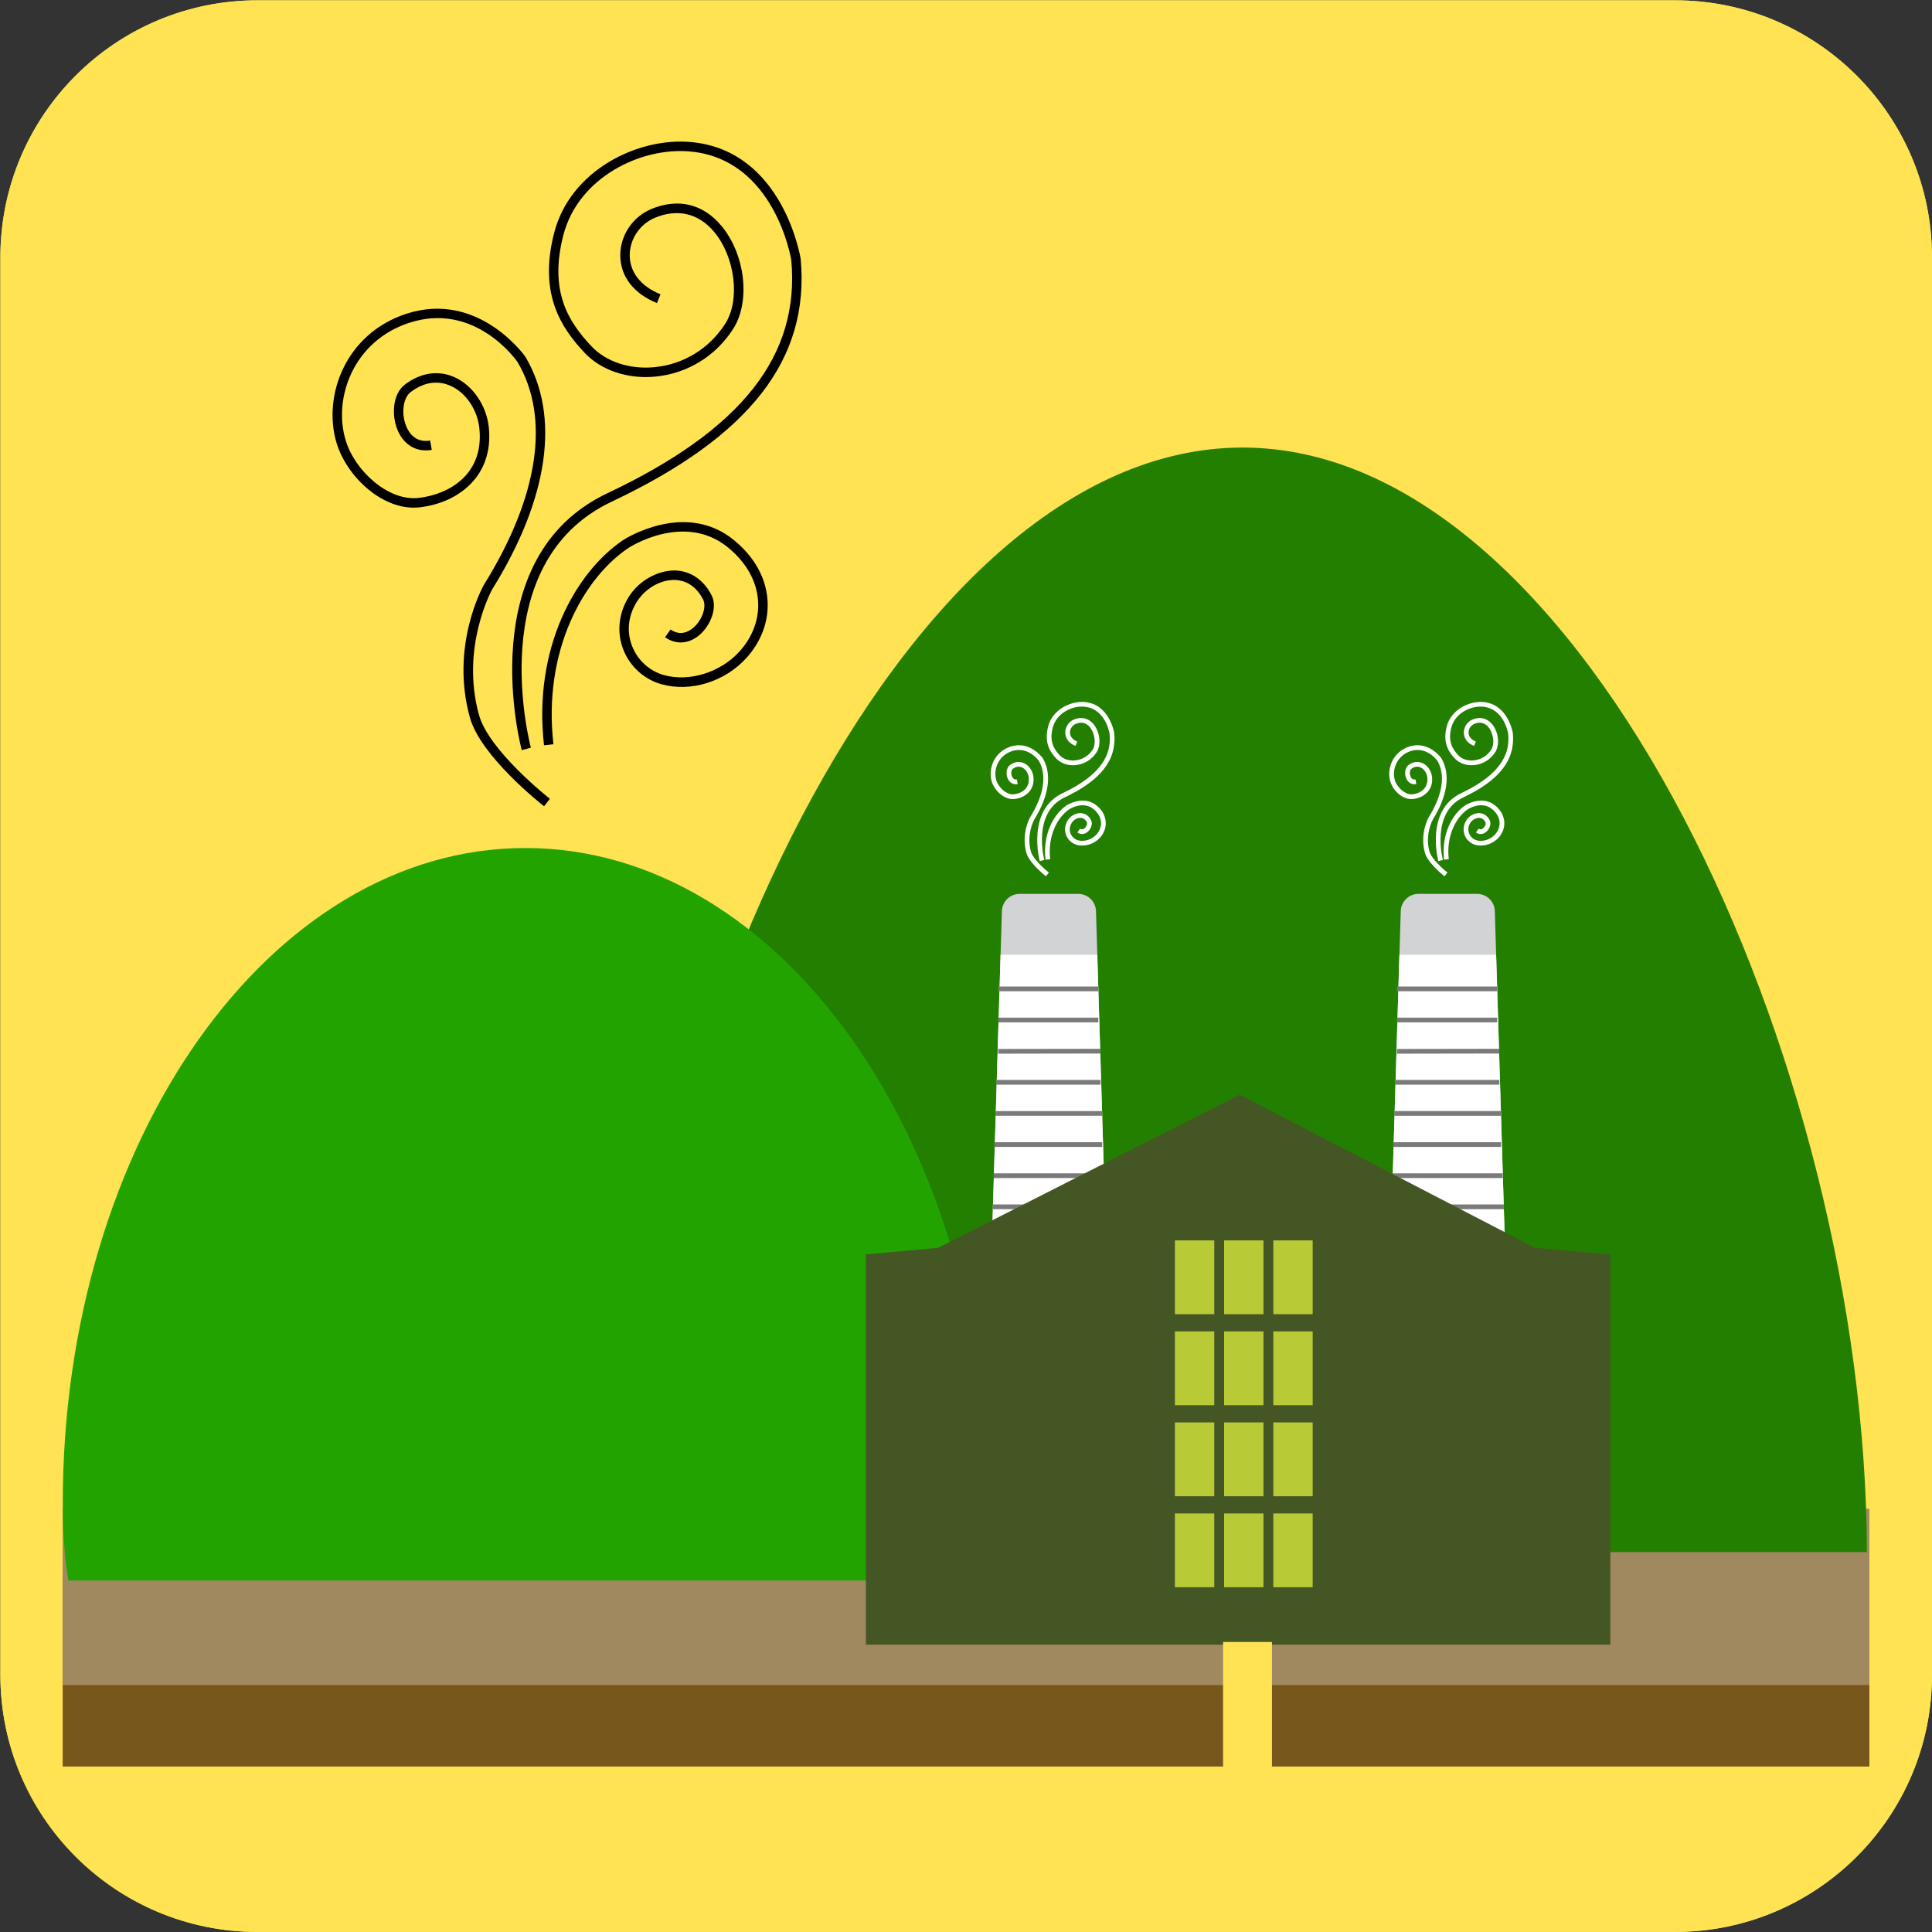 <?xml version="1.0" encoding="UTF-8" standalone="no"?>
<!-- Created with Inkscape (http://www.inkscape.org/) -->

<svg
   xmlns:dc="http://purl.org/dc/elements/1.1/"
   xmlns:cc="http://creativecommons.org/ns#"
   xmlns:rdf="http://www.w3.org/1999/02/22-rdf-syntax-ns#"
   xmlns:svg="http://www.w3.org/2000/svg"
   xmlns="http://www.w3.org/2000/svg"
   xmlns:sodipodi="http://sodipodi.sourceforge.net/DTD/sodipodi-0.dtd"
   xmlns:inkscape="http://www.inkscape.org/namespaces/inkscape"
   width="142.994mm"
   height="142.994mm"
   viewBox="0 0 142.994 142.994"
   version="1.1"
   id="svg48352"
   inkscape:version="0.92.4 (5da689c313, 2019-01-14)"
   sodipodi:docname="地熱能.svg">
  <rect x="0" y="0" width="142.994" height="142.994" fill="#333333" stroke="none"/>
  <defs
     id="defs48346" />
  <sodipodi:namedview
     id="base"
     pagecolor="#ffffff"
     bordercolor="#666666"
     borderopacity="1.0"
     inkscape:pageopacity="0.0"
     inkscape:pageshadow="2"
     inkscape:zoom="0.7"
     inkscape:cx="732.16105"
     inkscape:cy="224.74721"
     inkscape:document-units="mm"
     inkscape:current-layer="layer1"
     showgrid="false"
     inkscape:showpageshadow="false"
     inkscape:window-width="1920"
     inkscape:window-height="1017"
     inkscape:window-x="-8"
     inkscape:window-y="-8"
     inkscape:window-maximized="1" />
  <g
     inkscape:label="圖層 1"
     inkscape:groupmode="layer"
     id="layer1"
     transform="translate(0,-154.006)">
    <g
       id="g54979"
       transform="translate(64.315,40.006)">
      <g
         id="g29599"
         transform="matrix(1.401,0,0,-1.401,78.679,237.964)">
        <path
           d="m 0,0 c 0,-7.5 -6.081,-13.581 -13.581,-13.581 h -74.885 c -7.5,0 -13.581,6.081 -13.581,13.581 v 74.885 c 0,7.5 6.081,13.581 13.581,13.581 h 74.885 C -6.081,88.466 0,82.385 0,74.885 Z"
           style="fill:#dbe352;fill-opacity:1;fill-rule:nonzero;stroke:none"
           id="path29601"
           inkscape:connector-curvature="0" />
      </g>
      <g
         id="g29607"
         transform="matrix(1.401,0,0,-1.401,78.679,237.964)">
        <path
           d="m 0,0 c 0,-7.5 -6.081,-13.581 -13.581,-13.581 h -74.885 c -7.5,0 -13.581,6.081 -13.581,13.581 v 74.885 c 0,7.5 6.081,13.581 13.581,13.581 h 74.885 C -6.081,88.466 0,82.385 0,74.885 Z"
           style="fill:#ffe352;fill-opacity:1;fill-rule:nonzero;stroke:none"
           id="path29609"
           inkscape:connector-curvature="0" />
      </g>
      <path
         d="M 74.046,244.748 H -59.677 V 230.493 H 74.046 Z"
         style="fill:#78571c;fill-opacity:1;fill-rule:nonzero;stroke:none;stroke-width:1.401"
         id="path29611"
         inkscape:connector-curvature="0" />
      <path
         d="M 74.046,238.714 H -59.677 V 225.666 H 74.046 Z"
         style="fill:#a0885f;fill-opacity:1;fill-rule:nonzero;stroke:none;stroke-width:1.401"
         id="path29613"
         inkscape:connector-curvature="0" />
      <g
         id="g29615"
         transform="matrix(1.401,0,0,-1.401,-25.699,169.523)">
        <path
           d="m 0,0 c -0.028,0.101 -2.699,10.16 4.531,13.578 7.093,3.352 10.177,7.268 9.707,12.323 -0.007,0.038 -0.856,5.288 -5.298,5.723 -2.621,0.262 -5.953,-1.358 -6.742,-4.416 -0.765,-2.964 0.264,-4.576 1.491,-5.876 0.769,-0.813 2.014,-1.224 3.321,-1.099 1.542,0.147 2.907,0.987 3.745,2.304 0.799,1.255 0.519,3.524 -0.599,4.854 C 9.339,28.363 8.23,28.624 7.038,28.127 6.235,27.793 5.699,26.992 5.705,26.133 5.711,25.243 6.303,24.496 7.33,24.085 L 7.145,23.621 c -1.226,0.49 -1.933,1.404 -1.94,2.509 -0.007,1.06 0.652,2.048 1.641,2.459 1.413,0.586 2.723,0.276 3.693,-0.877 1.265,-1.505 1.558,-3.998 0.638,-5.444 -0.922,-1.448 -2.424,-2.371 -4.12,-2.533 -1.459,-0.14 -2.858,0.328 -3.731,1.253 -1.262,1.338 -2.44,3.137 -1.613,6.345 0.856,3.314 4.44,5.068 7.276,4.789 4.832,-0.474 5.737,-6.104 5.745,-6.161 C 15.228,20.654 12.053,16.58 4.745,13.125 -2.105,9.888 0.456,0.23 0.482,0.133 Z"
           style="fill:#000000;fill-opacity:1;fill-rule:nonzero;stroke:none"
           id="path29617"
           inkscape:connector-curvature="0" />
      </g>
      <g
         id="g29619"
         transform="matrix(1.401,0,0,-1.401,-24.05,169.162)">
        <path
           d="m 0,0 c -0.588,5.146 1.675,9.152 4.179,10.841 0.033,0.021 3.279,2.138 5.882,-0.023 C 11.12,9.938 11.724,8.851 11.807,7.672 11.884,6.578 11.489,5.494 10.695,4.618 9.558,3.362 7.76,2.799 6.217,3.222 5.308,3.47 4.553,4.147 4.198,5.033 3.839,5.926 3.93,6.933 4.447,7.794 4.983,8.686 5.997,9.248 6.924,9.236 7.742,9.21 8.425,8.749 8.847,7.936 9.19,7.277 8.793,6.336 8.229,5.842 7.663,5.348 6.978,5.299 6.396,5.708 l 0.288,0.41 C 7.214,5.744 7.673,6.021 7.899,6.219 8.359,6.621 8.6,7.329 8.404,7.706 7.974,8.532 7.354,8.722 6.909,8.736 6.147,8.751 5.322,8.278 4.876,7.537 4.434,6.8 4.357,5.977 4.662,5.219 4.959,4.478 5.59,3.912 6.349,3.705 7.688,3.34 9.326,3.852 10.325,4.954 11.026,5.728 11.375,6.68 11.308,7.637 11.234,8.676 10.693,9.643 9.742,10.433 7.421,12.359 4.486,10.445 4.457,10.425 2.08,8.822 -0.068,4.994 0.497,0.057 Z"
           style="fill:#000000;fill-opacity:1;fill-rule:nonzero;stroke:none"
           id="path29621"
           inkscape:connector-curvature="0" />
      </g>
      <g
         id="g29623"
         transform="matrix(1.401,0,0,-1.401,-24.046,173.674)">
        <path
           d="m 0,0 c -0.137,0.107 -3.349,2.634 -3.919,4.688 -1.051,3.786 0.674,6.895 0.748,7.025 2.886,4.641 3.51,8.815 1.764,11.763 -0.082,0.117 -2.267,3.192 -5.715,2.065 -2.948,-0.961 -4.039,-3.974 -3.358,-6.214 0.48,-1.592 2.251,-3.238 3.872,-3.035 1.621,0.191 3.43,1.262 3.192,3.653 -0.096,1 -0.714,1.913 -1.537,2.272 -0.478,0.21 -1.23,0.321 -2.096,-0.338 -0.408,-0.308 -0.511,-1.166 -0.22,-1.834 0.141,-0.327 0.487,-0.855 1.25,-0.724 l 0.085,-0.493 c -0.789,-0.137 -1.458,0.244 -1.794,1.018 -0.337,0.777 -0.289,1.927 0.376,2.432 0.828,0.628 1.751,0.768 2.6,0.398 0.983,-0.43 1.72,-1.508 1.835,-2.682 0.254,-2.575 -1.641,-3.964 -3.632,-4.199 -1.928,-0.234 -3.871,1.603 -4.41,3.387 -0.749,2.465 0.447,5.779 3.682,6.835 3.812,1.24 6.266,-2.237 6.29,-2.271 1.856,-3.132 1.23,-7.49 -1.754,-12.288 C -2.753,11.437 -4.431,8.402 -3.438,4.822 -2.911,2.925 0.275,0.419 0.308,0.395 Z"
           style="fill:#000000;fill-opacity:1;fill-rule:nonzero;stroke:none"
           id="path29625"
           inkscape:connector-curvature="0" />
      </g>
      <g
         id="g29627"
         transform="matrix(1.401,0,0,-1.401,27.642,147.125)">
        <path
           d="M 0,0 C -18.185,0 -32.929,-32.611 -32.989,-58.352 H 32.99 C 32.93,-32.611 18.185,0 0,0"
           style="fill:#237f00;fill-opacity:1;fill-rule:nonzero;stroke:none"
           id="path29629"
           inkscape:connector-curvature="0" />
      </g>
      <g
         id="g29631"
         transform="matrix(1.401,0,0,-1.401,8.807,225.27)">
        <path
           d="m 0,0 c 0,19.122 -10.941,34.622 -24.438,34.622 -13.498,0 -24.439,-15.5 -24.439,-34.622 0,-1.521 0.102,-2.87 0.295,-4.073 H -0.418 C -0.148,-2.873 0,-1.528 0,0"
           style="fill:#23a300;fill-opacity:1;fill-rule:nonzero;stroke:none"
           id="path29633"
           inkscape:connector-curvature="0" />
      </g>
      <g
         id="g29635"
         transform="matrix(1.401,0,0,-1.401,17.734,212.094)">
        <path
           d="m 0,0 c 0,-0.519 -0.421,-0.939 -0.939,-0.939 h -4.42 c -0.519,0 -0.939,0.42 -0.939,0.939 l 0.662,21.856 c 0,0.519 0.422,0.939 0.94,0.939 h 3.093 c 0.519,0 0.939,-0.42 0.939,-0.939 z"
           style="fill:#d2d3d4;fill-opacity:1;fill-rule:nonzero;stroke:none"
           id="path29637"
           inkscape:connector-curvature="0" />
      </g>
      <g
         id="g29639"
         transform="matrix(1.401,0,0,-1.401,9.74,184.666)">
        <path
           d="m 0,0 -0.594,-19.574 c 0,-0.519 0.421,-0.94 0.939,-0.94 h 4.42 c 0.519,0 0.94,0.421 0.94,0.94 L 5.11,0 Z"
           style="fill:#ffffff;fill-opacity:1;fill-rule:nonzero;stroke:none"
           id="path29641"
           inkscape:connector-curvature="0" />
      </g>
      <path
         d="M 16.974,187.365 H 9.566 v -0.35 h 7.408 z"
         style="fill:#7a7a7a;fill-opacity:1;fill-rule:nonzero;stroke:none;stroke-width:1.401"
         id="path29643"
         inkscape:connector-curvature="0" />
      <path
         d="M 16.974,189.669 H 9.566 v -0.35 h 7.408 z"
         style="fill:#7a7a7a;fill-opacity:1;fill-rule:nonzero;stroke:none;stroke-width:1.401"
         id="path29645"
         inkscape:connector-curvature="0" />
      <g
         id="g29667"
         transform="matrix(1.401,0,0,-1.401,9.566,191.987)">
        <path
           d="M 0,0 V 0.25 L 5.404,0.259 V 0.009 Z"
           style="fill:#7a7a7a;fill-opacity:1;fill-rule:nonzero;stroke:none"
           id="path29669"
           inkscape:connector-curvature="0" />
      </g>
      <path
         d="M 17.138,194.279 H 9.402 v -0.35 h 7.736 z"
         style="fill:#7a7a7a;fill-opacity:1;fill-rule:nonzero;stroke:none;stroke-width:1.401"
         id="path29671"
         inkscape:connector-curvature="0" />
      <path
         d="M 17.261,196.583 H 9.36 v -0.35 h 7.902 z"
         style="fill:#7a7a7a;fill-opacity:1;fill-rule:nonzero;stroke:none;stroke-width:1.401"
         id="path29673"
         inkscape:connector-curvature="0" />
      <path
         d="M 17.261,198.888 H 9.277 v -0.35 h 7.984 z"
         style="fill:#7a7a7a;fill-opacity:1;fill-rule:nonzero;stroke:none;stroke-width:1.401"
         id="path29675"
         inkscape:connector-curvature="0" />
      <path
         d="M 17.385,201.192 H 9.236 v -0.35 h 8.148 z"
         style="fill:#7a7a7a;fill-opacity:1;fill-rule:nonzero;stroke:none;stroke-width:1.401"
         id="path29677"
         inkscape:connector-curvature="0" />
      <path
         d="M 17.467,203.496 H 9.154 v -0.35 h 8.314 z"
         style="fill:#7a7a7a;fill-opacity:1;fill-rule:nonzero;stroke:none;stroke-width:1.401"
         id="path29679"
         inkscape:connector-curvature="0" />
      <path
         d="M 17.509,205.801 H 9.115 v -0.35 h 8.395 z"
         style="fill:#7a7a7a;fill-opacity:1;fill-rule:nonzero;stroke:none;stroke-width:1.401"
         id="path29681"
         inkscape:connector-curvature="0" />
      <path
         d="M 17.549,208.107 H 8.99 v -0.35 h 8.559 z"
         style="fill:#7a7a7a;fill-opacity:1;fill-rule:nonzero;stroke:none;stroke-width:1.401"
         id="path29683"
         inkscape:connector-curvature="0" />
      <path
         d="M 17.631,210.412 H 8.907 v -0.35 h 8.724 z"
         style="fill:#7a7a7a;fill-opacity:1;fill-rule:nonzero;stroke:none;stroke-width:1.401"
         id="path29685"
         inkscape:connector-curvature="0" />
      <g
         id="g29687"
         transform="matrix(1.401,0,0,-1.401,47.253,212.094)">
        <path
           d="m 0,0 c 0,-0.519 -0.42,-0.939 -0.94,-0.939 h -4.419 c -0.518,0 -0.939,0.42 -0.939,0.939 l 0.663,21.856 c 0,0.519 0.421,0.939 0.94,0.939 h 3.092 c 0.519,0 0.939,-0.42 0.939,-0.939 z"
           style="fill:#d2d3d4;fill-opacity:1;fill-rule:nonzero;stroke:none"
           id="path29689"
           inkscape:connector-curvature="0" />
      </g>
      <g
         id="g29691"
         transform="matrix(1.401,0,0,-1.401,39.26,184.666)">
        <path
           d="m 0,0 -0.594,-19.574 c 0,-0.519 0.421,-0.94 0.939,-0.94 h 4.419 c 0.52,0 0.94,0.421 0.94,0.94 L 5.11,0 Z"
           style="fill:#ffffff;fill-opacity:1;fill-rule:nonzero;stroke:none"
           id="path29693"
           inkscape:connector-curvature="0" />
      </g>
      <path
         d="m 46.493,187.365 h -7.408 v -0.35 h 7.408 z"
         style="fill:#7a7a7a;fill-opacity:1;fill-rule:nonzero;stroke:none;stroke-width:1.401"
         id="path29695"
         inkscape:connector-curvature="0" />
      <path
         d="m 46.493,189.669 h -7.408 v -0.35 h 7.408 z"
         style="fill:#7a7a7a;fill-opacity:1;fill-rule:nonzero;stroke:none;stroke-width:1.401"
         id="path29697"
         inkscape:connector-curvature="0" />
      <g
         id="g29699"
         transform="matrix(1.401,0,0,-1.401,39.085,191.987)">
        <path
           d="M 0,0 V 0.25 L 5.404,0.259 V 0.009 Z"
           style="fill:#7a7a7a;fill-opacity:1;fill-rule:nonzero;stroke:none"
           id="path29701"
           inkscape:connector-curvature="0" />
      </g>
      <path
         d="m 46.657,194.279 h -7.736 v -0.35 h 7.736 z"
         style="fill:#7a7a7a;fill-opacity:1;fill-rule:nonzero;stroke:none;stroke-width:1.401"
         id="path29703"
         inkscape:connector-curvature="0" />
      <path
         d="m 46.782,196.583 h -7.903 v -0.35 h 7.903 z"
         style="fill:#7a7a7a;fill-opacity:1;fill-rule:nonzero;stroke:none;stroke-width:1.401"
         id="path29705"
         inkscape:connector-curvature="0" />
      <path
         d="m 46.782,198.888 h -7.984 v -0.35 h 7.984 z"
         style="fill:#7a7a7a;fill-opacity:1;fill-rule:nonzero;stroke:none;stroke-width:1.401"
         id="path29707"
         inkscape:connector-curvature="0" />
      <path
         d="m 46.904,201.192 h -8.148 v -0.35 h 8.148 z"
         style="fill:#7a7a7a;fill-opacity:1;fill-rule:nonzero;stroke:none;stroke-width:1.401"
         id="path29709"
         inkscape:connector-curvature="0" />
      <path
         d="m 46.988,203.496 h -8.315 v -0.35 h 8.315 z"
         style="fill:#7a7a7a;fill-opacity:1;fill-rule:nonzero;stroke:none;stroke-width:1.401"
         id="path29711"
         inkscape:connector-curvature="0" />
      <path
         d="m 47.027,205.801 h -8.395 v -0.35 h 8.395 z"
         style="fill:#7a7a7a;fill-opacity:1;fill-rule:nonzero;stroke:none;stroke-width:1.401"
         id="path29713"
         inkscape:connector-curvature="0" />
      <path
         d="m 47.069,208.107 h -8.56 v -0.35 H 47.069 Z"
         style="fill:#7a7a7a;fill-opacity:1;fill-rule:nonzero;stroke:none;stroke-width:1.401"
         id="path29715"
         inkscape:connector-curvature="0" />
      <path
         d="m 47.152,210.412 h -8.726 v -0.35 h 8.726 z"
         style="fill:#7a7a7a;fill-opacity:1;fill-rule:nonzero;stroke:none;stroke-width:1.401"
         id="path29717"
         inkscape:connector-curvature="0" />
      <g
         id="g29719"
         transform="matrix(1.401,0,0,-1.401,54.873,235.727)">
        <path
           d="m 0,0 v 20.617 l -3.985,0.347 -15.594,8.091 -15.939,-8.091 -3.812,-0.347 V 0 Z"
           style="fill:#455625;fill-opacity:1;fill-rule:nonzero;stroke:none"
           id="path29721"
           inkscape:connector-curvature="0" />
      </g>
      <path
         d="m 25.558,224.742 h -2.915 v -5.464 h 2.915 z"
         style="fill:#b8ca35;fill-opacity:1;fill-rule:nonzero;stroke:none;stroke-width:1.401"
         id="path29723"
         inkscape:connector-curvature="0" />
      <path
         d="m 29.199,224.742 h -2.913 v -5.464 h 2.913 z"
         style="fill:#b8ca35;fill-opacity:1;fill-rule:nonzero;stroke:none;stroke-width:1.401"
         id="path29725"
         inkscape:connector-curvature="0" />
      <path
         d="m 32.841,224.742 h -2.913 v -5.464 h 2.913 z"
         style="fill:#b8ca35;fill-opacity:1;fill-rule:nonzero;stroke:none;stroke-width:1.401"
         id="path29727"
         inkscape:connector-curvature="0" />
      <path
         d="m 25.558,231.478 h -2.915 v -5.462 h 2.915 z"
         style="fill:#b8ca35;fill-opacity:1;fill-rule:nonzero;stroke:none;stroke-width:1.401"
         id="path29729"
         inkscape:connector-curvature="0" />
      <path
         d="m 29.199,231.478 h -2.913 v -5.462 h 2.913 z"
         style="fill:#b8ca35;fill-opacity:1;fill-rule:nonzero;stroke:none;stroke-width:1.401"
         id="path29731"
         inkscape:connector-curvature="0" />
      <path
         d="m 32.841,231.478 h -2.913 v -5.462 h 2.913 z"
         style="fill:#b8ca35;fill-opacity:1;fill-rule:nonzero;stroke:none;stroke-width:1.401"
         id="path29733"
         inkscape:connector-curvature="0" />
      <path
         d="m 25.558,218.004 h -2.915 v -5.462 h 2.915 z"
         style="fill:#b8ca35;fill-opacity:1;fill-rule:nonzero;stroke:none;stroke-width:1.401"
         id="path29735"
         inkscape:connector-curvature="0" />
      <path
         d="m 29.199,218.004 h -2.913 v -5.462 h 2.913 z"
         style="fill:#b8ca35;fill-opacity:1;fill-rule:nonzero;stroke:none;stroke-width:1.401"
         id="path29737"
         inkscape:connector-curvature="0" />
      <path
         d="m 32.841,218.004 h -2.913 v -5.462 h 2.913 z"
         style="fill:#b8ca35;fill-opacity:1;fill-rule:nonzero;stroke:none;stroke-width:1.401"
         id="path29739"
         inkscape:connector-curvature="0" />
      <path
         d="m 25.558,211.268 h -2.915 v -5.462 h 2.915 z"
         style="fill:#b8ca35;fill-opacity:1;fill-rule:nonzero;stroke:none;stroke-width:1.401"
         id="path29741"
         inkscape:connector-curvature="0" />
      <path
         d="m 29.199,211.268 h -2.913 v -5.462 h 2.913 z"
         style="fill:#b8ca35;fill-opacity:1;fill-rule:nonzero;stroke:none;stroke-width:1.401"
         id="path29743"
         inkscape:connector-curvature="0" />
      <path
         d="m 32.841,211.268 h -2.913 v -5.462 h 2.913 z"
         style="fill:#b8ca35;fill-opacity:1;fill-rule:nonzero;stroke:none;stroke-width:1.401"
         id="path29745"
         inkscape:connector-curvature="0" />
      <g
         id="g29747"
         transform="matrix(1.401,0,0,-1.401,42.141,177.737)">
        <path
           d="M 0,0 C -0.007,0.027 -0.713,2.684 1.207,3.591 3.589,4.718 3.765,5.92 3.69,6.727 3.683,6.774 3.475,8.049 2.37,8.157 1.714,8.225 0.883,7.819 0.686,7.057 0.495,6.316 0.752,5.914 1.059,5.589 1.245,5.392 1.544,5.294 1.87,5.323 2.251,5.359 2.589,5.567 2.796,5.893 2.987,6.193 2.916,6.76 2.646,7.081 2.509,7.243 2.272,7.405 1.906,7.255 1.72,7.177 1.596,6.992 1.597,6.793 1.599,6.585 1.735,6.417 1.981,6.318 L 1.889,6.086 C 1.547,6.222 1.35,6.479 1.347,6.792 1.345,7.09 1.531,7.37 1.811,7.485 2.198,7.646 2.571,7.556 2.837,7.242 3.18,6.833 3.258,6.154 3.007,5.759 2.758,5.367 2.353,5.118 1.894,5.074 1.5,5.034 1.116,5.165 0.877,5.417 0.538,5.776 0.222,6.259 0.444,7.119 0.674,8.01 1.636,8.475 2.395,8.406 3.694,8.278 3.936,6.772 3.938,6.757 4.069,5.35 3.235,4.274 1.313,3.366 -0.416,2.547 0.234,0.091 0.241,0.066 Z"
           style="fill:#ffffff;fill-opacity:1;fill-rule:nonzero;stroke:none"
           id="path29749"
           inkscape:connector-curvature="0" />
      </g>
      <g
         id="g29751"
         transform="matrix(1.401,0,0,-1.401,42.566,177.63)">
        <path
           d="M 0,0 C -0.156,1.359 0.445,2.419 1.109,2.867 1.119,2.874 1.998,3.446 2.707,2.858 2.994,2.62 3.158,2.323 3.181,2.001 3.203,1.7 3.095,1.403 2.878,1.164 2.567,0.822 2.078,0.671 1.656,0.784 1.402,0.854 1.191,1.042 1.092,1.29 c -0.1,0.249 -0.074,0.529 0.07,0.769 0.146,0.243 0.415,0.403 0.675,0.403 0.007,0 0.014,0 0.02,0 C 2.092,2.455 2.287,2.324 2.407,2.093 2.511,1.893 2.4,1.623 2.232,1.476 2.063,1.329 1.858,1.316 1.684,1.438 L 1.828,1.642 C 1.907,1.586 1.987,1.594 2.068,1.665 2.175,1.758 2.22,1.912 2.186,1.978 2.108,2.126 1.992,2.208 1.849,2.212 1.668,2.205 1.48,2.104 1.375,1.93 1.271,1.756 1.252,1.561 1.324,1.383 1.395,1.208 1.543,1.074 1.722,1.025 2.049,0.935 2.448,1.062 2.692,1.332 2.863,1.52 2.948,1.751 2.932,1.983 2.914,2.236 2.781,2.472 2.547,2.666 1.982,3.135 1.277,2.679 1.249,2.66 0.647,2.254 0.104,1.283 0.248,0.028 Z"
           style="fill:#ffffff;fill-opacity:1;fill-rule:nonzero;stroke:none"
           id="path29753"
           inkscape:connector-curvature="0" />
      </g>
      <g
         id="g29755"
         transform="matrix(1.401,0,0,-1.401,42.599,178.857)">
        <path
           d="m 0,0 c -0.036,0.028 -0.884,0.695 -1.037,1.247 -0.279,1.005 0.18,1.833 0.199,1.867 0.738,1.186 0.9,2.246 0.459,2.99 -0.018,0.025 -0.563,0.784 -1.413,0.51 -0.729,-0.238 -0.999,-0.983 -0.831,-1.537 0.119,-0.391 0.558,-0.792 0.94,-0.745 0.393,0.046 0.832,0.305 0.775,0.882 -0.024,0.238 -0.169,0.455 -0.363,0.54 C -1.429,5.823 -1.596,5.794 -1.754,5.673 -1.829,5.617 -1.862,5.428 -1.792,5.269 -1.74,5.148 -1.652,5.098 -1.534,5.117 l 0.043,-0.246 c -0.236,-0.043 -0.432,0.071 -0.531,0.299 -0.097,0.222 -0.08,0.554 0.116,0.703 0.233,0.176 0.493,0.215 0.735,0.11 0.274,-0.12 0.48,-0.419 0.512,-0.745 0.07,-0.708 -0.449,-1.09 -0.995,-1.154 -0.543,-0.063 -1.058,0.425 -1.208,0.92 -0.202,0.667 0.12,1.563 0.993,1.847 1.029,0.337 1.693,-0.602 1.7,-0.612 C 0.327,5.404 0.164,4.251 -0.623,2.987 -0.625,2.984 -1.047,2.216 -0.796,1.314 -0.687,0.922 -0.073,0.375 0.154,0.197 Z"
           style="fill:#ffffff;fill-opacity:1;fill-rule:nonzero;stroke:none"
           id="path29757"
           inkscape:connector-curvature="0" />
      </g>
      <g
         id="g29759"
         transform="matrix(1.401,0,0,-1.401,12.64,177.737)">
        <path
           d="M 0,0 C -0.007,0.027 -0.713,2.684 1.208,3.591 3.59,4.718 3.766,5.92 3.69,6.727 3.683,6.774 3.475,8.049 2.371,8.157 1.71,8.225 0.883,7.819 0.687,7.057 0.495,6.316 0.752,5.914 1.059,5.589 1.245,5.392 1.552,5.293 1.87,5.323 2.251,5.359 2.589,5.567 2.796,5.893 2.988,6.193 2.916,6.76 2.646,7.081 2.509,7.244 2.27,7.405 1.906,7.255 1.72,7.177 1.596,6.992 1.598,6.793 1.599,6.585 1.735,6.417 1.981,6.318 L 1.889,6.086 C 1.547,6.223 1.35,6.479 1.348,6.792 1.346,7.09 1.531,7.369 1.811,7.485 2.199,7.646 2.572,7.556 2.837,7.242 3.181,6.833 3.259,6.154 3.007,5.759 2.758,5.367 2.353,5.118 1.894,5.074 1.498,5.034 1.116,5.165 0.877,5.417 0.539,5.776 0.222,6.259 0.444,7.119 0.674,8.01 1.634,8.475 2.395,8.406 3.695,8.278 3.936,6.772 3.938,6.757 4.07,5.35 3.235,4.274 1.314,3.366 -0.416,2.547 0.234,0.091 0.241,0.066 Z"
           style="fill:#ffffff;fill-opacity:1;fill-rule:nonzero;stroke:none"
           id="path29761"
           inkscape:connector-curvature="0" />
      </g>
      <g
         id="g29763"
         transform="matrix(1.401,0,0,-1.401,13.066,177.63)">
        <path
           d="M 0,0 C -0.156,1.359 0.445,2.419 1.109,2.867 1.119,2.874 1.998,3.446 2.707,2.858 2.994,2.62 3.158,2.323 3.181,2 3.202,1.7 3.095,1.403 2.878,1.164 2.567,0.822 2.077,0.671 1.656,0.784 1.402,0.854 1.191,1.042 1.092,1.29 c -0.1,0.249 -0.075,0.53 0.07,0.769 0.145,0.243 0.415,0.403 0.675,0.403 0.006,0 0.013,0 0.019,0 C 2.091,2.455 2.287,2.324 2.407,2.093 2.511,1.893 2.4,1.623 2.232,1.477 2.063,1.33 1.858,1.315 1.684,1.438 L 1.827,1.642 C 1.908,1.586 1.988,1.594 2.068,1.665 2.174,1.758 2.219,1.912 2.185,1.978 2.107,2.126 1.991,2.208 1.849,2.212 c -0.005,0 -0.009,0 -0.013,0 C 1.661,2.212 1.478,2.1 1.376,1.93 1.271,1.756 1.252,1.562 1.324,1.383 1.394,1.208 1.543,1.074 1.722,1.025 2.049,0.935 2.447,1.062 2.692,1.332 2.863,1.52 2.948,1.751 2.932,1.982 2.914,2.236 2.781,2.472 2.547,2.666 1.984,3.135 1.278,2.679 1.249,2.66 0.647,2.254 0.104,1.283 0.248,0.028 Z"
           style="fill:#ffffff;fill-opacity:1;fill-rule:nonzero;stroke:none"
           id="path29765"
           inkscape:connector-curvature="0" />
      </g>
      <g
         id="g29767"
         transform="matrix(1.401,0,0,-1.401,13.098,178.857)">
        <path
           d="m 0,0 c -0.036,0.028 -0.883,0.695 -1.037,1.247 -0.278,1.005 0.18,1.833 0.2,1.867 0.737,1.186 0.899,2.246 0.458,2.99 -0.017,0.025 -0.562,0.784 -1.412,0.51 -0.729,-0.238 -1,-0.983 -0.832,-1.537 0.118,-0.39 0.548,-0.791 0.94,-0.745 0.393,0.046 0.832,0.305 0.775,0.882 -0.023,0.238 -0.169,0.455 -0.363,0.54 C -1.429,5.823 -1.594,5.794 -1.754,5.673 -1.829,5.617 -1.861,5.429 -1.792,5.27 -1.74,5.148 -1.651,5.097 -1.534,5.117 l 0.043,-0.246 c -0.237,-0.043 -0.431,0.071 -0.53,0.299 -0.097,0.223 -0.08,0.555 0.116,0.703 0.232,0.176 0.492,0.215 0.734,0.11 0.275,-0.12 0.481,-0.419 0.512,-0.745 0.07,-0.708 -0.449,-1.09 -0.994,-1.154 -0.527,-0.069 -1.062,0.435 -1.209,0.92 -0.202,0.667 0.121,1.563 0.994,1.847 1.029,0.337 1.693,-0.602 1.7,-0.612 C 0.327,5.404 0.165,4.251 -0.623,2.987 -0.624,2.984 -1.046,2.216 -0.795,1.314 -0.687,0.922 -0.073,0.375 0.154,0.197 Z"
           style="fill:#ffffff;fill-opacity:1;fill-rule:nonzero;stroke:none"
           id="path29769"
           inkscape:connector-curvature="0" />
      </g>
      <path
         d="m 29.828,245.318 h -3.619 v -9.789 h 3.619 z"
         style="fill:#ffe352;fill-opacity:1;fill-rule:nonzero;stroke:none;stroke-width:1.401"
         id="path29771"
         inkscape:connector-curvature="0" />
    </g>
  </g>
</svg>
